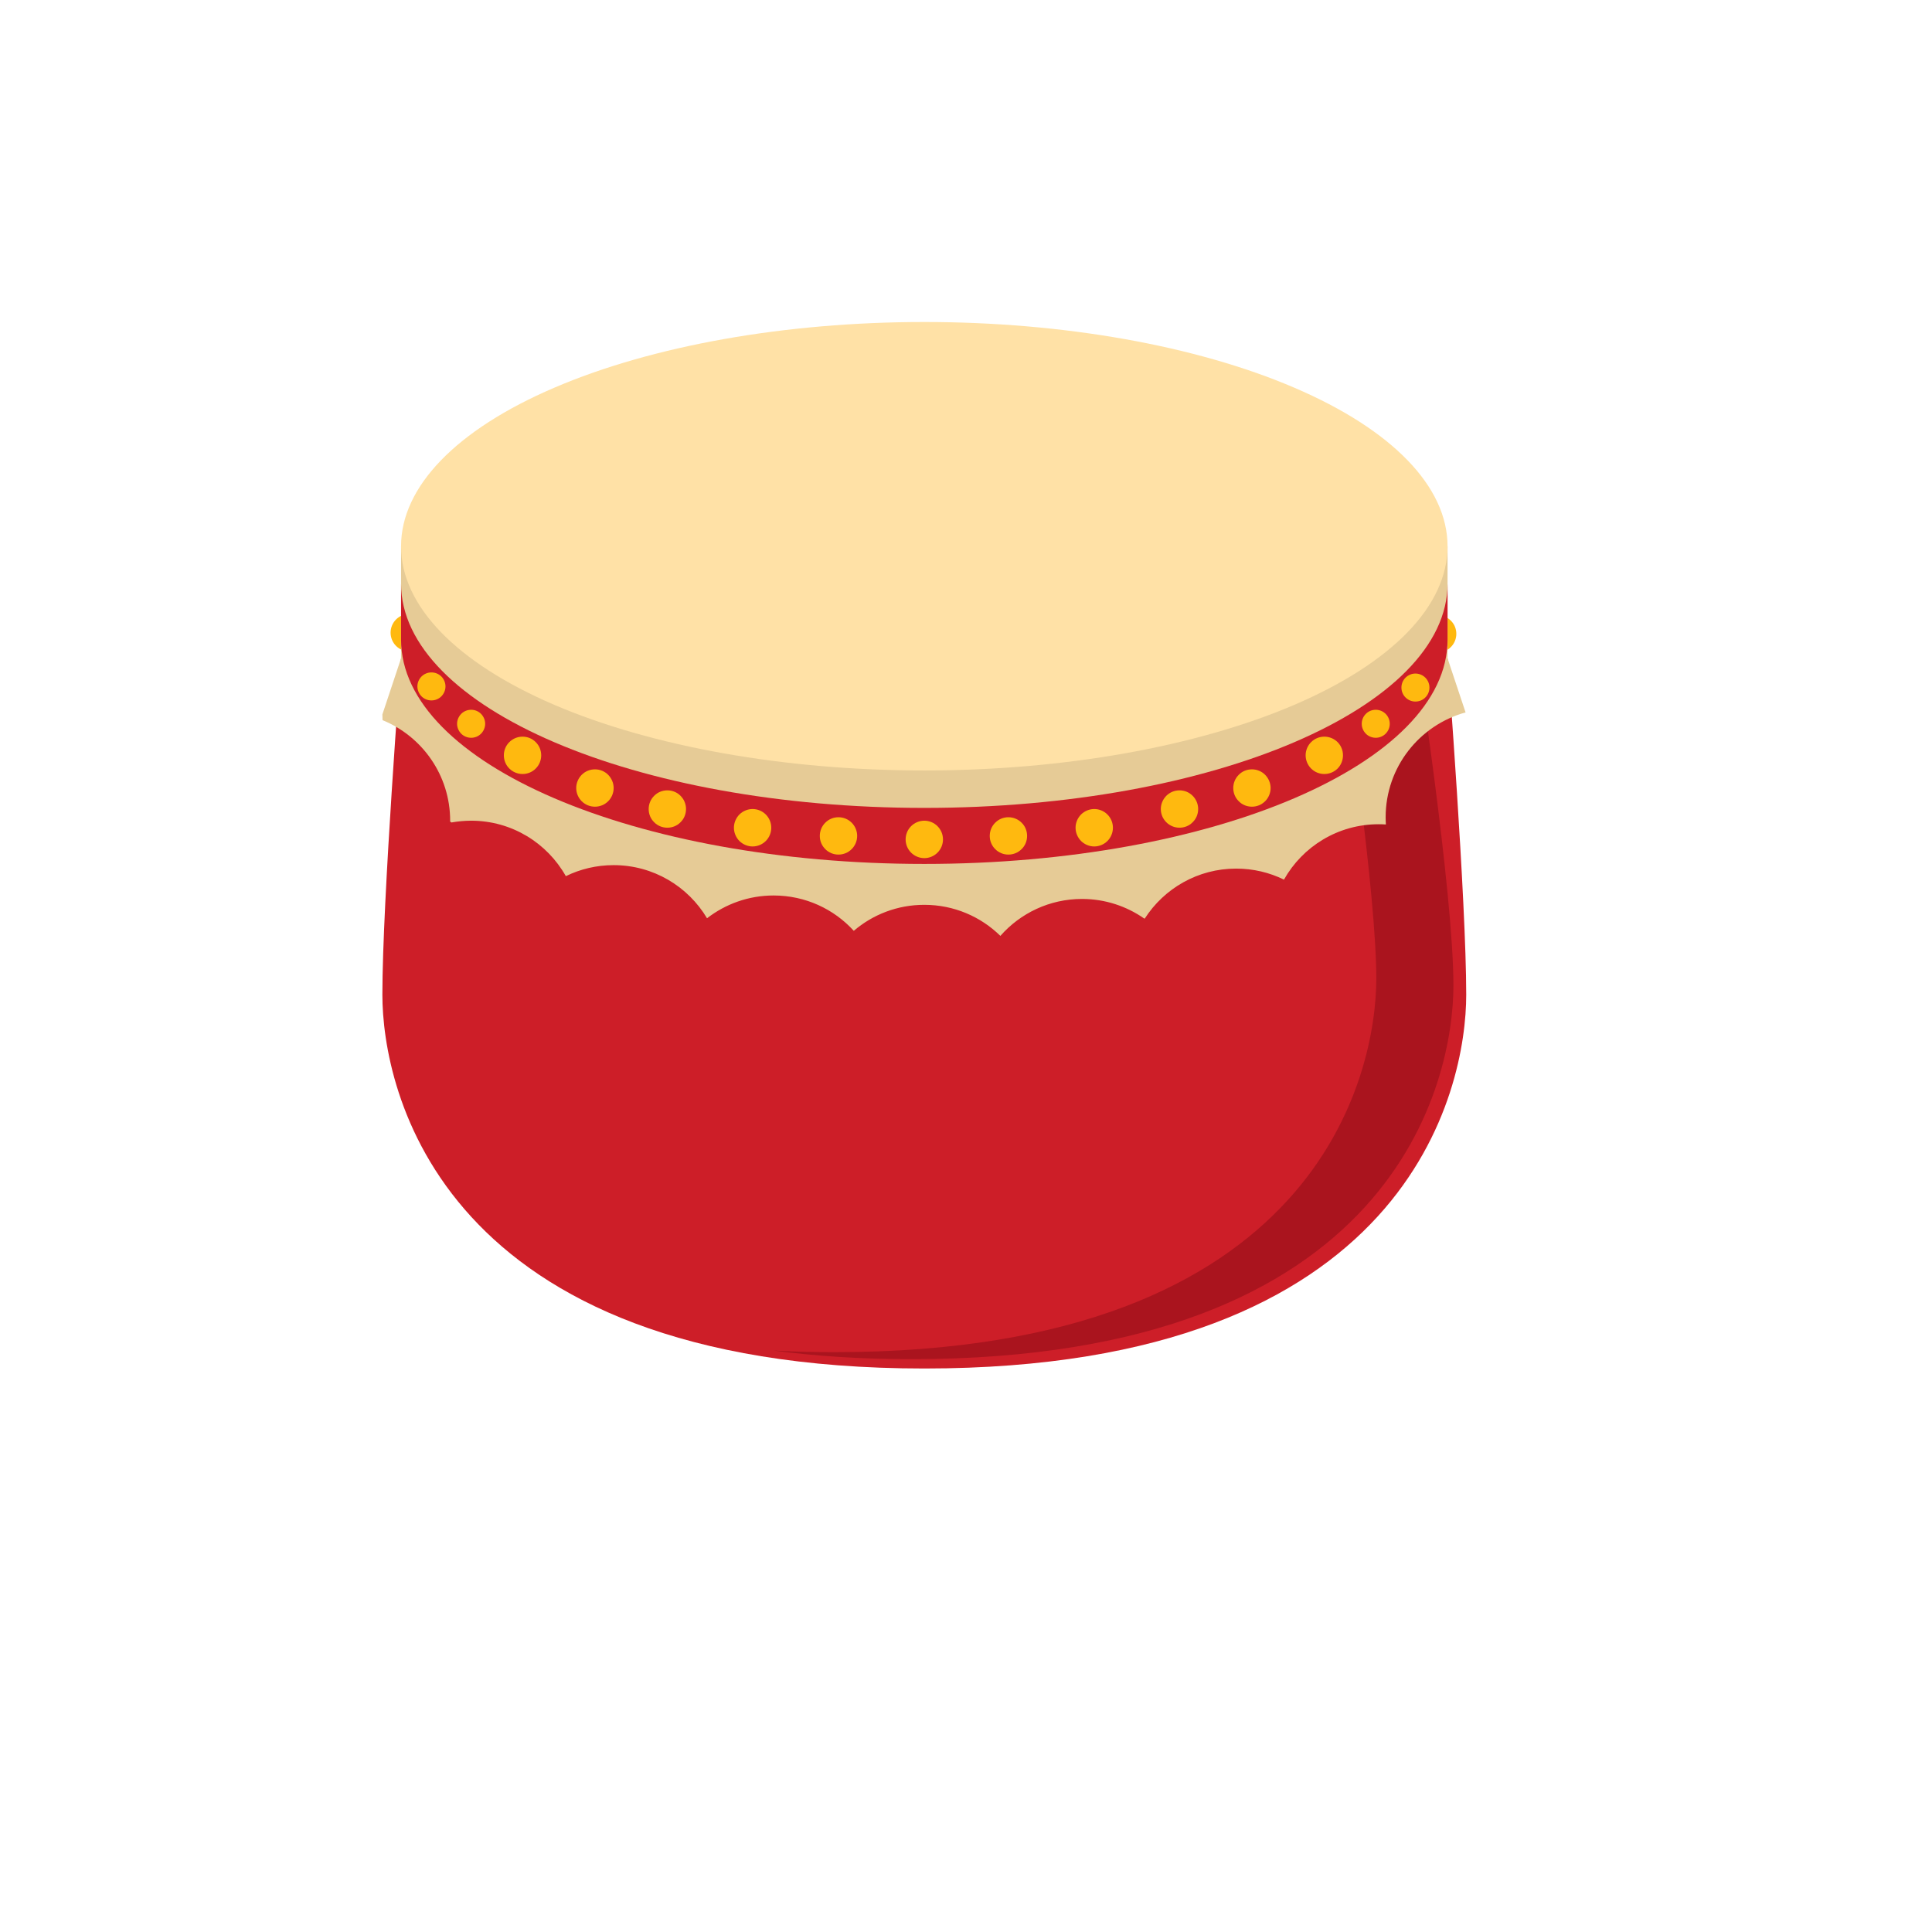 <svg width="24" height="24" viewBox="0 0 24 24" fill="none" xmlns="http://www.w3.org/2000/svg">
<path d="M17.627 7.874C17.627 7.935 17.651 7.994 17.695 8.038C17.738 8.082 17.797 8.106 17.859 8.106C17.92 8.106 17.98 8.082 18.023 8.038C18.067 7.994 18.091 7.935 18.091 7.874C18.091 7.812 18.067 7.753 18.023 7.71C17.98 7.666 17.92 7.642 17.859 7.642C17.797 7.642 17.738 7.666 17.695 7.71C17.651 7.753 17.627 7.812 17.627 7.874Z" fill="#FFB90F"/>
<path d="M4.852 7.859C4.852 7.921 4.876 7.98 4.92 8.024C4.963 8.067 5.022 8.092 5.084 8.092C5.145 8.092 5.204 8.067 5.248 8.024C5.291 7.98 5.316 7.921 5.316 7.859C5.316 7.798 5.291 7.739 5.248 7.695C5.204 7.652 5.145 7.627 5.084 7.627C5.022 7.627 4.963 7.652 4.92 7.695C4.876 7.739 4.852 7.798 4.852 7.859Z" fill="#FFB90F"/>
<path d="M4.75 12.357C4.75 11.196 4.982 8.179 4.982 8.179H17.982C17.982 8.179 18.214 11.196 18.214 12.357C18.214 13.518 17.518 17 11.482 17C5.446 17 4.75 13.518 4.75 12.357Z" fill="#CD1E28"/>
<path d="M17.591 8.062H16.646C16.722 8.565 17.097 11.11 17.097 12.154C17.097 13.315 16.401 16.797 10.365 16.797C10.113 16.797 9.861 16.791 9.609 16.777C10.126 16.846 10.695 16.884 11.323 16.884C17.358 16.884 18.055 13.402 18.055 12.241C18.055 11.08 17.591 8.062 17.591 8.062Z" fill="#AA141E"/>
<path d="M5.592 10.195C5.592 10.198 5.591 10.202 5.591 10.205C5.597 10.209 5.603 10.213 5.608 10.217C5.689 10.203 5.771 10.195 5.853 10.195C6.358 10.195 6.798 10.473 7.029 10.884C7.208 10.796 7.41 10.747 7.623 10.747C8.116 10.747 8.548 11.012 8.783 11.407C9.012 11.23 9.299 11.124 9.61 11.124C10.005 11.124 10.36 11.293 10.606 11.563C10.842 11.361 11.148 11.24 11.482 11.24C11.85 11.24 12.184 11.387 12.427 11.626C12.674 11.345 13.037 11.167 13.441 11.167C13.729 11.167 13.996 11.258 14.215 11.411L14.221 11.41C14.461 11.037 14.88 10.79 15.356 10.79C15.569 10.79 15.77 10.839 15.95 10.927C16.181 10.516 16.621 10.239 17.126 10.239C17.156 10.239 17.186 10.24 17.216 10.242C17.214 10.212 17.213 10.182 17.213 10.152C17.213 9.53 17.634 9.006 18.206 8.85L17.982 8.178V6.786H4.982V8.178L4.75 8.875C4.75 8.899 4.751 8.922 4.752 8.946C5.245 9.147 5.592 9.631 5.592 10.195Z" fill="#E6CB96"/>
<path d="M4.982 6.786C4.982 7.525 5.667 8.233 6.886 8.756C8.105 9.278 9.758 9.571 11.482 9.571C13.206 9.571 14.859 9.278 16.078 8.756C17.297 8.233 17.982 7.525 17.982 6.786C17.982 6.047 17.297 5.338 16.078 4.816C14.859 4.293 13.206 4 11.482 4C9.758 4 8.105 4.293 6.886 4.816C5.667 5.338 4.982 6.047 4.982 6.786Z" fill="#FFE1A6"/>
<path d="M11.482 10.036C7.892 10.036 4.982 8.789 4.982 7.25V7.946C4.982 9.485 7.892 10.732 11.482 10.732C15.072 10.732 17.982 9.485 17.982 7.946V7.25C17.982 8.789 15.072 10.036 11.482 10.036Z" fill="#CD1E28"/>
<path d="M11.25 10.428C11.25 10.489 11.274 10.548 11.318 10.592C11.361 10.635 11.421 10.66 11.482 10.66C11.544 10.66 11.603 10.635 11.646 10.592C11.69 10.548 11.714 10.489 11.714 10.428C11.714 10.366 11.69 10.307 11.646 10.263C11.603 10.22 11.544 10.195 11.482 10.195C11.421 10.195 11.361 10.22 11.318 10.263C11.274 10.307 11.25 10.366 11.25 10.428Z" fill="#FFB90F"/>
<path d="M10.184 10.384C10.184 10.446 10.208 10.505 10.252 10.548C10.295 10.592 10.354 10.616 10.416 10.616C10.477 10.616 10.536 10.592 10.58 10.548C10.623 10.505 10.648 10.446 10.648 10.384C10.648 10.322 10.623 10.263 10.58 10.22C10.536 10.176 10.477 10.152 10.416 10.152C10.354 10.152 10.295 10.176 10.252 10.22C10.208 10.263 10.184 10.322 10.184 10.384Z" fill="#FFB90F"/>
<path d="M9.117 10.282C9.117 10.344 9.142 10.403 9.185 10.447C9.229 10.49 9.288 10.515 9.349 10.515C9.411 10.515 9.47 10.49 9.513 10.447C9.557 10.403 9.581 10.344 9.581 10.282C9.581 10.221 9.557 10.162 9.513 10.118C9.47 10.075 9.411 10.05 9.349 10.05C9.288 10.05 9.229 10.075 9.185 10.118C9.142 10.162 9.117 10.221 9.117 10.282Z" fill="#FFB90F"/>
<path d="M8.058 10.05C8.058 10.112 8.082 10.171 8.126 10.214C8.169 10.258 8.228 10.282 8.29 10.282C8.352 10.282 8.411 10.258 8.454 10.214C8.498 10.171 8.522 10.112 8.522 10.05C8.522 9.989 8.498 9.93 8.454 9.886C8.411 9.842 8.352 9.818 8.29 9.818C8.228 9.818 8.169 9.842 8.126 9.886C8.082 9.93 8.058 9.989 8.058 10.05Z" fill="#FFB90F"/>
<path d="M7.158 9.789C7.158 9.851 7.183 9.91 7.226 9.953C7.27 9.997 7.329 10.021 7.391 10.021C7.452 10.021 7.511 9.997 7.555 9.953C7.598 9.91 7.623 9.851 7.623 9.789C7.623 9.728 7.598 9.669 7.555 9.625C7.511 9.581 7.452 9.557 7.391 9.557C7.329 9.557 7.27 9.581 7.226 9.625C7.183 9.669 7.158 9.728 7.158 9.789Z" fill="#FFB90F"/>
<path d="M6.259 9.383C6.259 9.444 6.283 9.504 6.327 9.547C6.371 9.591 6.43 9.615 6.491 9.615C6.553 9.615 6.612 9.591 6.655 9.547C6.699 9.504 6.723 9.444 6.723 9.383C6.723 9.321 6.699 9.262 6.655 9.219C6.612 9.175 6.553 9.151 6.491 9.151C6.43 9.151 6.371 9.175 6.327 9.219C6.283 9.262 6.259 9.321 6.259 9.383Z" fill="#FFB90F"/>
<path d="M5.678 8.991C5.678 9.037 5.697 9.081 5.729 9.114C5.762 9.147 5.806 9.165 5.853 9.165C5.899 9.165 5.943 9.147 5.976 9.114C6.008 9.081 6.027 9.037 6.027 8.991C6.027 8.945 6.008 8.901 5.976 8.868C5.943 8.835 5.899 8.817 5.853 8.817C5.806 8.817 5.762 8.835 5.729 8.868C5.697 8.901 5.678 8.945 5.678 8.991Z" fill="#FFB90F"/>
<path d="M5.185 8.527C5.185 8.573 5.204 8.617 5.236 8.65C5.269 8.683 5.313 8.701 5.359 8.701C5.406 8.701 5.45 8.683 5.483 8.65C5.515 8.617 5.534 8.573 5.534 8.527C5.534 8.481 5.515 8.436 5.483 8.404C5.45 8.371 5.406 8.353 5.359 8.353C5.313 8.353 5.269 8.371 5.236 8.404C5.204 8.436 5.185 8.481 5.185 8.527Z" fill="#FFB90F"/>
<path d="M12.295 10.384C12.295 10.446 12.319 10.505 12.363 10.548C12.406 10.592 12.465 10.616 12.527 10.616C12.588 10.616 12.647 10.592 12.691 10.548C12.735 10.505 12.759 10.446 12.759 10.384C12.759 10.322 12.735 10.263 12.691 10.22C12.647 10.176 12.588 10.152 12.527 10.152C12.465 10.152 12.406 10.176 12.363 10.22C12.319 10.263 12.295 10.322 12.295 10.384Z" fill="#FFB90F"/>
<path d="M13.361 10.282C13.361 10.344 13.386 10.403 13.429 10.447C13.473 10.49 13.532 10.515 13.593 10.515C13.655 10.515 13.714 10.49 13.757 10.447C13.801 10.403 13.825 10.344 13.825 10.282C13.825 10.221 13.801 10.162 13.757 10.118C13.714 10.075 13.655 10.05 13.593 10.05C13.532 10.05 13.473 10.075 13.429 10.118C13.386 10.162 13.361 10.221 13.361 10.282Z" fill="#FFB90F"/>
<path d="M14.42 10.05C14.42 10.112 14.445 10.171 14.488 10.214C14.532 10.258 14.591 10.282 14.652 10.282C14.714 10.282 14.773 10.258 14.816 10.214C14.86 10.171 14.884 10.112 14.884 10.05C14.884 9.989 14.86 9.93 14.816 9.886C14.773 9.842 14.714 9.818 14.652 9.818C14.591 9.818 14.532 9.842 14.488 9.886C14.445 9.93 14.42 9.989 14.42 10.05Z" fill="#FFB90F"/>
<path d="M15.32 9.789C15.32 9.851 15.344 9.91 15.388 9.953C15.431 9.997 15.49 10.021 15.552 10.021C15.613 10.021 15.672 9.997 15.716 9.953C15.759 9.91 15.784 9.851 15.784 9.789C15.784 9.728 15.759 9.669 15.716 9.625C15.672 9.581 15.613 9.557 15.552 9.557C15.49 9.557 15.431 9.581 15.388 9.625C15.344 9.669 15.32 9.728 15.32 9.789Z" fill="#FFB90F"/>
<path d="M16.219 9.383C16.219 9.444 16.244 9.504 16.287 9.547C16.331 9.591 16.39 9.615 16.451 9.615C16.513 9.615 16.572 9.591 16.616 9.547C16.659 9.504 16.683 9.444 16.683 9.383C16.683 9.321 16.659 9.262 16.616 9.219C16.572 9.175 16.513 9.151 16.451 9.151C16.39 9.151 16.331 9.175 16.287 9.219C16.244 9.262 16.219 9.321 16.219 9.383Z" fill="#FFB90F"/>
<path d="M16.916 8.991C16.916 9.037 16.934 9.081 16.967 9.114C16.999 9.147 17.044 9.165 17.09 9.165C17.136 9.165 17.18 9.147 17.213 9.114C17.246 9.081 17.264 9.037 17.264 8.991C17.264 8.945 17.246 8.901 17.213 8.868C17.18 8.835 17.136 8.817 17.09 8.817C17.044 8.817 16.999 8.835 16.967 8.868C16.934 8.901 16.916 8.945 16.916 8.991Z" fill="#FFB90F"/>
<path d="M17.409 8.541C17.409 8.587 17.427 8.632 17.46 8.664C17.493 8.697 17.537 8.715 17.583 8.715C17.629 8.715 17.674 8.697 17.706 8.664C17.739 8.632 17.757 8.587 17.757 8.541C17.757 8.495 17.739 8.451 17.706 8.418C17.674 8.386 17.629 8.367 17.583 8.367C17.537 8.367 17.493 8.386 17.46 8.418C17.427 8.451 17.409 8.495 17.409 8.541Z" fill="#FFB90F"/>
</svg>
